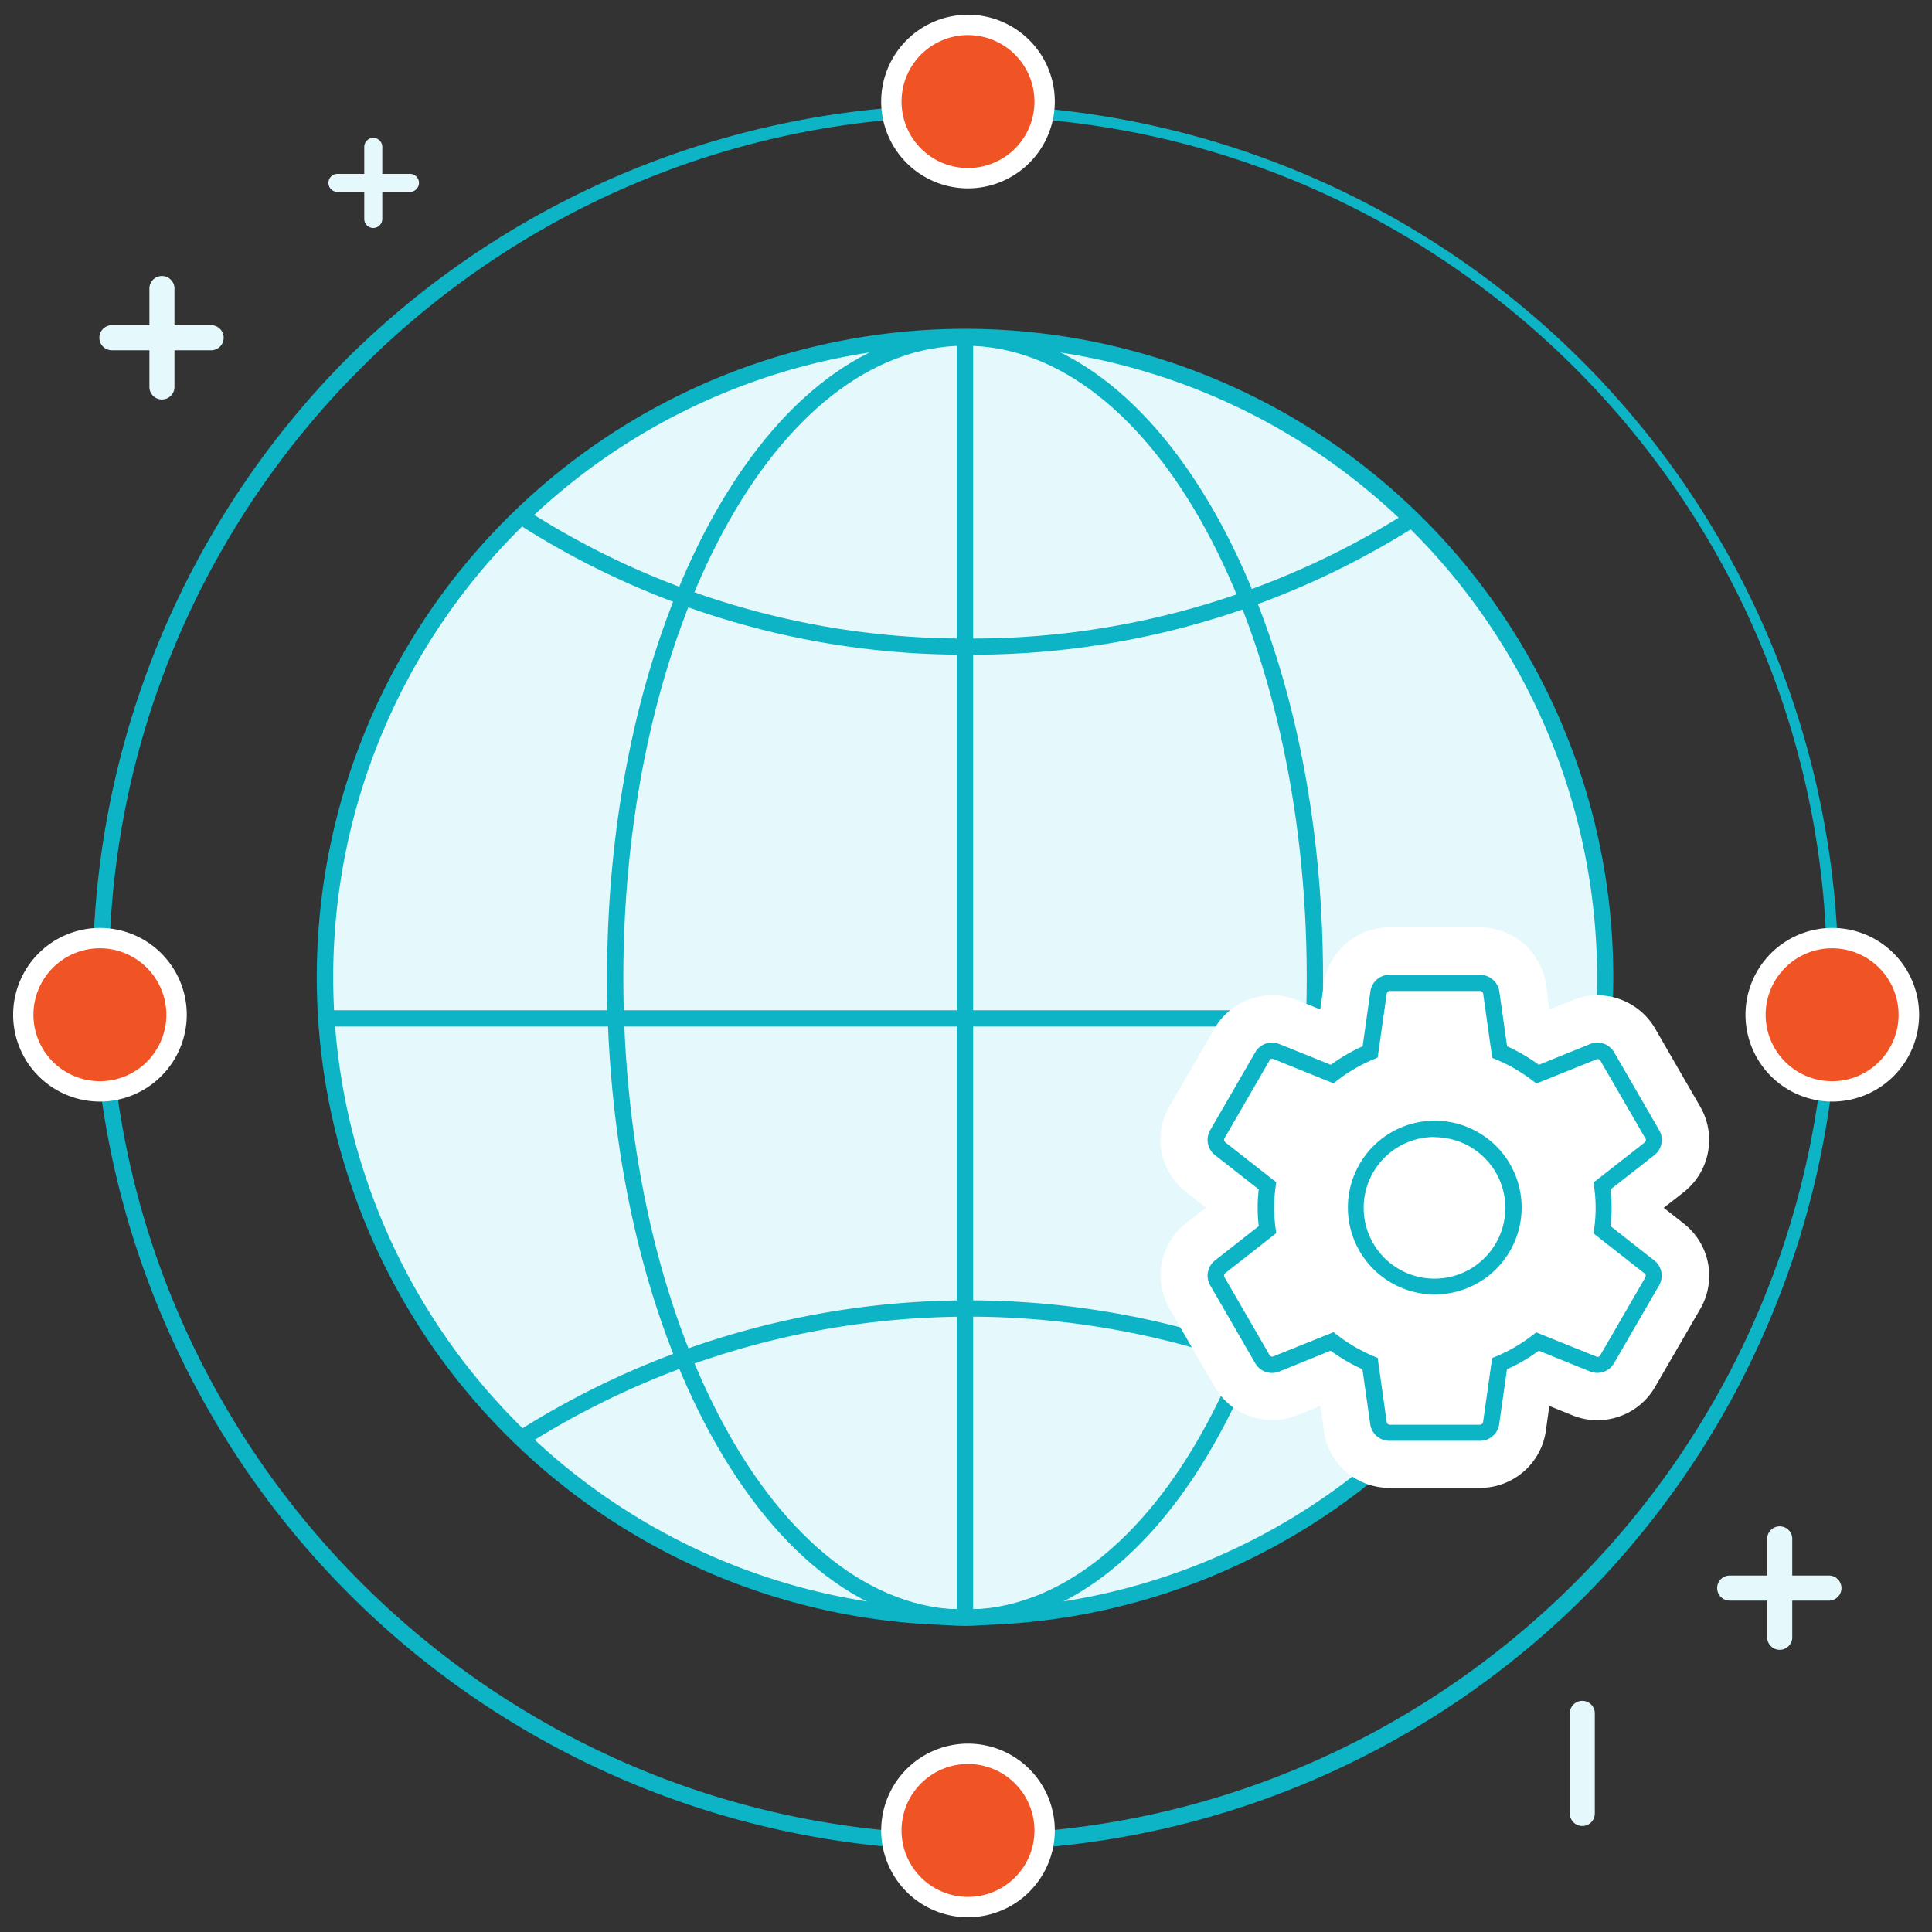 <svg id="Layer_3" data-name="Layer 3" xmlns="http://www.w3.org/2000/svg" viewBox="0 0 300 300"><rect x="0" y="0" width="300" height="300" fill="#333333" stroke="none"/><defs><style>.cls-1{fill:#0cb4c6;}.cls-2{fill:#f05425;}.cls-3{fill:#fff;}.cls-4{fill:#e5f8fb;}</style></defs><path class="cls-1" d="M150.31,287.34a135.91,135.91,0,0,1-96.1-232,135.91,135.91,0,0,1,192.2,192.2A135,135,0,0,1,150.31,287.34Zm0-269.28C76.77,18.06,16.93,77.9,16.93,151.44S76.77,284.82,150.31,284.82,283.69,225,283.69,151.44,223.85,18.06,150.31,18.06Z"/><circle class="cls-2" cx="150.31" cy="15.77" r="11.9"/><path class="cls-3" d="M150.31,29.25a13.48,13.48,0,1,1,13.48-13.48A13.5,13.5,0,0,1,150.31,29.25Zm0-23.8a10.32,10.32,0,1,0,10.32,10.32A10.33,10.33,0,0,0,150.31,5.45Z"/><circle class="cls-2" cx="284.49" cy="157.57" r="11.9"/><path class="cls-3" d="M284.49,171.05A13.48,13.48,0,1,1,298,157.57,13.5,13.5,0,0,1,284.49,171.05Zm0-23.8a10.32,10.32,0,1,0,10.32,10.32A10.33,10.33,0,0,0,284.49,147.25Z"/><circle class="cls-2" cx="15.51" cy="157.57" r="11.9"/><path class="cls-3" d="M15.51,171.05A13.48,13.48,0,1,1,29,157.57,13.5,13.5,0,0,1,15.51,171.05Zm0-23.8a10.32,10.32,0,1,0,10.32,10.32A10.33,10.33,0,0,0,15.51,147.25Z"/><circle class="cls-2" cx="150.31" cy="284.23" r="11.9"/><path class="cls-3" d="M150.31,297.71a13.48,13.48,0,1,1,13.48-13.48A13.5,13.5,0,0,1,150.31,297.71Zm0-23.8a10.32,10.32,0,1,0,10.32,10.32A10.33,10.33,0,0,0,150.31,273.91Z"/><path class="cls-4" d="M266.64,246.6a1.94,1.94,0,0,1,1.94-1.95h15.55a1.95,1.95,0,0,1,0,3.89H268.58A1.94,1.94,0,0,1,266.64,246.6Z"/><path class="cls-4" d="M274.41,254.37V238.82a1.95,1.95,0,0,1,3.89,0v15.55a1.95,1.95,0,0,1-3.89,0Z"/><path class="cls-4" d="M15.43,52.44a1.94,1.94,0,0,1,1.94-1.94H32.92a1.95,1.95,0,0,1,0,3.89H17.37A1.94,1.94,0,0,1,15.43,52.44Z"/><path class="cls-4" d="M23.2,60.22V44.67a1.95,1.95,0,0,1,3.89,0V60.22a1.95,1.95,0,0,1-3.89,0Z"/><circle class="cls-4" cx="149.6" cy="151.42" r="99.74"/><path class="cls-1" d="M149.85,252.38A100.66,100.66,0,1,1,250.51,151.73,100.76,100.76,0,0,1,149.85,252.38Zm0-198.78A98.13,98.13,0,1,0,248,151.73,98.24,98.24,0,0,0,149.85,53.6Z"/><path class="cls-1" d="M149.85,252.47c-15,0-29-10.57-39.52-29.77C100,203.75,94.26,178.57,94.26,151.81S100,99.88,110.33,80.92c10.49-19.19,24.52-29.77,39.52-29.77s29,10.58,39.52,29.77c10.36,19,16.07,44.14,16.07,70.89s-5.71,51.94-16.07,70.89C178.88,241.9,164.84,252.47,149.85,252.47Zm0-198.79c-29.26,0-53.06,44-53.06,98.13s23.8,98.13,53.06,98.13,53.06-44,53.06-98.13S179.1,53.68,149.85,53.68Z"/><path class="cls-1" d="M149.85,252.38a1.26,1.26,0,0,1-1.27-1.26V52.33a1.27,1.27,0,0,1,2.53,0V251.12A1.25,1.25,0,0,1,149.85,252.38Z"/><path class="cls-1" d="M248.72,159.4H51a1.27,1.27,0,0,1,0-2.53H248.72a1.27,1.27,0,1,1,0,2.53Z"/><path class="cls-1" d="M81,224.63a1.25,1.25,0,0,1-1.06-.58,1.27,1.27,0,0,1,.37-1.75,130.82,130.82,0,0,1,139.06-.74,1.26,1.26,0,0,1-1.35,2.13,128.32,128.32,0,0,0-136.33.73A1.24,1.24,0,0,1,81,224.63Z"/><path class="cls-1" d="M150.42,101.66A128.26,128.26,0,0,1,80.31,81.27a1.26,1.26,0,0,1,1.38-2.12,125.73,125.73,0,0,0,68.73,20A126,126,0,0,0,218,79.88,1.26,1.26,0,1,1,219.37,82,128.48,128.48,0,0,1,150.42,101.66Z"/><path class="cls-4" d="M51,28.4A1.4,1.4,0,0,1,52.37,27H63.54a1.4,1.4,0,1,1,0,2.79H52.37A1.39,1.39,0,0,1,51,28.4Z"/><path class="cls-4" d="M56.56,34V22.81a1.4,1.4,0,0,1,2.8,0V34a1.4,1.4,0,0,1-2.8,0Z"/><path class="cls-4" d="M243.76,281.6V266.05a1.94,1.94,0,0,1,3.88,0V281.6a1.94,1.94,0,1,1-3.88,0Z"/><path class="cls-3" d="M261.54,190.06l-3.2-2.51,3.12-2.44A10.32,10.32,0,0,0,264,171.82l-7-12.12a10.37,10.37,0,0,0-8.94-5.15,10.22,10.22,0,0,0-3.84.75l-3.63,1.46-.58-4.08,0-.21A10.4,10.4,0,0,0,229.78,144h-14a10.33,10.33,0,0,0-10.2,8.63l0,.11-.57,4-3.8-1.53a10.35,10.35,0,0,0-12.62,4.49l-7,12.09A10.29,10.29,0,0,0,184.05,185l3.21,2.52-3.1,2.43a10.3,10.3,0,0,0-2.54,13.29l7,12.12a10.35,10.35,0,0,0,12.79,4.41l3.62-1.47.55,3.88,0,.24a10.32,10.32,0,0,0,10.2,8.62h14A10.33,10.33,0,0,0,240,222.44l.58-4.12,3.81,1.54a10.33,10.33,0,0,0,12.61-4.5l7-12.08A10.28,10.28,0,0,0,261.54,190.06Z"/><path class="cls-3" d="M256.11,196.73,248.74,191a27.5,27.5,0,0,0,.25-3.41,27.2,27.2,0,0,0-.25-3.4l7.39-5.78a1.76,1.76,0,0,0,.42-2.24l-7-12.1a1.73,1.73,0,0,0-2.13-.75l-8.69,3.51a26.48,26.48,0,0,0-5.9-3.44l-1.31-9.25a1.81,1.81,0,0,0-1.75-1.47h-14a1.77,1.77,0,0,0-1.73,1.47l-1.31,9.25a25.74,25.74,0,0,0-5.9,3.44l-8.69-3.51a1.75,1.75,0,0,0-2.13.75l-7,12.1a1.76,1.76,0,0,0,.42,2.24l7.37,5.78a27.2,27.2,0,0,0-.25,3.4,27.5,27.5,0,0,0,.25,3.41l-7.37,5.78a1.73,1.73,0,0,0-.42,2.23l7,12.1a1.72,1.72,0,0,0,2.13.75l8.69-3.51a26.48,26.48,0,0,0,5.9,3.44l1.31,9.26a1.76,1.76,0,0,0,1.73,1.46h14a1.76,1.76,0,0,0,1.73-1.46l1.31-9.26a25.74,25.74,0,0,0,5.9-3.44l8.69,3.51a1.74,1.74,0,0,0,2.13-.75l7-12.1A1.74,1.74,0,0,0,256.11,196.73Zm-33.31,3A12.22,12.22,0,1,1,235,187.54,12.21,12.21,0,0,1,222.8,199.76Z"/><path class="cls-1" d="M229.78,223.73h-14a3,3,0,0,1-3-2.52l-1.22-8.59a28,28,0,0,1-4.94-2.88l-8,3.24a3,3,0,0,1-3.7-1.28l-7-12.11a3,3,0,0,1,.73-3.86l6.81-5.34a24,24,0,0,1,0-5.7l-6.81-5.34a3,3,0,0,1-.73-3.86l7-12.1a3,3,0,0,1,3.67-1.3l8.06,3.25a27.36,27.36,0,0,1,4.94-2.88l1.21-8.55a3,3,0,0,1,3-2.55h14a3.07,3.07,0,0,1,3,2.49l1.22,8.61a28.19,28.19,0,0,1,4.93,2.88l8-3.24a3,3,0,0,1,3.69,1.29l7,12.1a3,3,0,0,1-.73,3.86l-6.83,5.35a25,25,0,0,1,.17,2.84,25.26,25.26,0,0,1-.17,2.85l6.83,5.36a3,3,0,0,1,.71,3.85l-7,12.09A3,3,0,0,1,247,213l-8.06-3.26a26.78,26.78,0,0,1-4.94,2.88l-1.21,8.55A3,3,0,0,1,229.78,223.73Zm-22.71-16.87.57.44a25.53,25.53,0,0,0,5.62,3.28l.66.27,1.41,10a.49.49,0,0,0,.48.38h14a.49.49,0,0,0,.48-.41l1.41-9.94.66-.27a25,25,0,0,0,5.61-3.28l.58-.44,9.37,3.78a.47.47,0,0,0,.56-.21l7-12.1a.49.49,0,0,0-.11-.62l-7.92-6.21.09-.71a23.08,23.08,0,0,0,0-6.5l-.09-.71,7.95-6.22a.47.47,0,0,0,.1-.61l-7-12.09a.46.46,0,0,0-.57-.21l-9.36,3.77-.57-.44a25.55,25.55,0,0,0-5.62-3.27l-.67-.28-1.41-10a.52.52,0,0,0-.49-.38h-14a.49.49,0,0,0-.48.41l-1.41,9.93-.66.28a24.58,24.58,0,0,0-5.61,3.27l-.58.45-9.37-3.79a.48.48,0,0,0-.56.22l-7,12.09a.5.5,0,0,0,.12.63l7.91,6.2-.09.71a23.08,23.08,0,0,0,0,6.5l.09.71-7.93,6.22a.48.48,0,0,0-.1.62l7,12.09a.47.47,0,0,0,.57.21ZM222.8,201a13.49,13.49,0,1,1,13.48-13.49A13.5,13.5,0,0,1,222.8,201Zm0-24.45a11,11,0,1,0,10.95,11A11,11,0,0,0,222.8,176.58Z"/></svg>